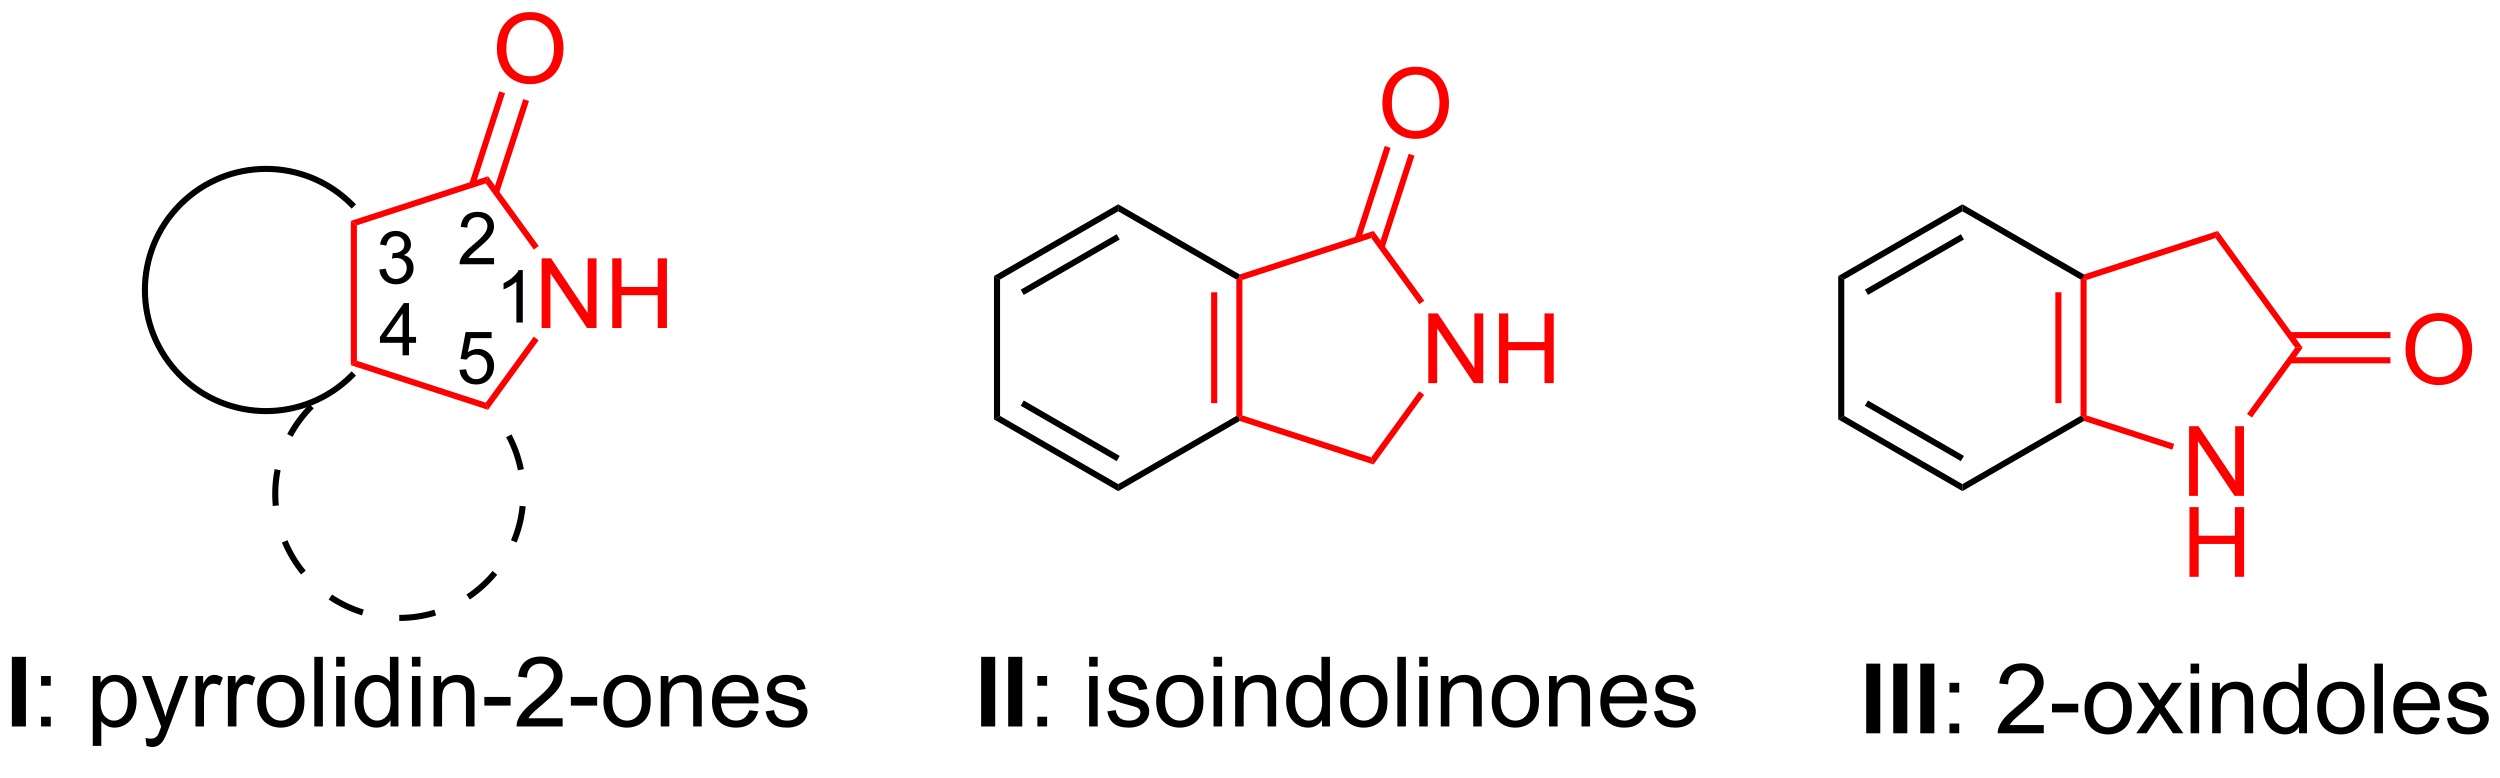 <?xml version="1.0" encoding="UTF-8"?>
<!DOCTYPE svg PUBLIC '-//W3C//DTD SVG 1.0//EN'
          'http://www.w3.org/TR/2001/REC-SVG-20010904/DTD/svg10.dtd'>
<svg stroke-dasharray="none" shape-rendering="auto" xmlns="http://www.w3.org/2000/svg" font-family="'Dialog'" text-rendering="auto" width="90" fill-opacity="1" color-interpolation="auto" color-rendering="auto" preserveAspectRatio="xMidYMid meet" font-size="12px" viewBox="0 0 90 28" fill="black" xmlns:xlink="http://www.w3.org/1999/xlink" stroke="black" image-rendering="auto" stroke-miterlimit="10" stroke-linecap="square" stroke-linejoin="miter" font-style="normal" stroke-width="1" height="28" stroke-dashoffset="0" font-weight="normal" stroke-opacity="1"
><!--Generated by the Batik Graphics2D SVG Generator--><defs id="genericDefs"
  /><g
  ><defs id="defs1"
    ><clipPath clipPathUnits="userSpaceOnUse" id="clipPath1"
      ><path d="M1.208 1.611 L212.617 1.611 L212.617 65.743 L1.208 65.743 L1.208 1.611 Z"
      /></clipPath
      ><clipPath clipPathUnits="userSpaceOnUse" id="clipPath2"
      ><path d="M12.002 84.07 L12.002 146.419 L217.532 146.419 L217.532 84.07 Z"
      /></clipPath
    ></defs
    ><g fill="red" transform="scale(0.426,0.426) translate(-1.208,-1.611) matrix(1.029,0,0,1.029,-11.137,-84.863)" stroke="red"
    ><path d="M129.297 115.504 L129.297 109.777 L130.076 109.777 L133.083 114.272 L133.083 109.777 L133.81 109.777 L133.81 115.504 L133.031 115.504 L130.024 111.004 L130.024 115.504 L129.297 115.504 ZM135.106 115.504 L135.106 109.777 L135.863 109.777 L135.863 112.129 L138.84 112.129 L138.84 109.777 L139.598 109.777 L139.598 115.504 L138.84 115.504 L138.84 112.803 L135.863 112.803 L135.863 115.504 L135.106 115.504 Z" stroke="none" clip-path="url(#clipPath2)"
    /></g
    ><g fill="red" transform="matrix(0.438,0,0,0.438,-5.256,-36.814)" stroke="red"
    ><path d="M113.616 107.023 L113.866 106.879 L114.116 107.061 L114.116 118.197 L113.866 118.379 L113.616 118.235 ZM111.546 108.074 L111.546 117.184 L112.046 117.184 L112.046 108.074 Z" stroke="none" clip-path="url(#clipPath2)"
    /></g
    ><g fill="red" transform="matrix(0.438,0,0,0.438,-5.256,-36.814)" stroke="red"
    ><path d="M113.894 118.651 L113.866 118.379 L114.116 118.197 L124.708 121.639 L124.899 122.227 Z" stroke="none" clip-path="url(#clipPath2)"
    /></g
    ><g fill="red" transform="matrix(0.438,0,0,0.438,-5.256,-36.814)" stroke="red"
    ><path d="M124.899 122.227 L124.708 121.639 L128.65 116.212 L129.055 116.506 Z" stroke="none" clip-path="url(#clipPath2)"
    /></g
    ><g fill="red" transform="matrix(0.438,0,0,0.438,-5.256,-36.814)" stroke="red"
    ><path d="M129.061 108.761 L128.657 109.055 L124.708 103.619 L124.899 103.031 Z" stroke="none" clip-path="url(#clipPath2)"
    /></g
    ><g fill="red" transform="matrix(0.438,0,0,0.438,-5.256,-36.814)" stroke="red"
    ><path d="M124.899 103.031 L124.708 103.619 L114.116 107.061 L113.866 106.879 L113.894 106.607 Z" stroke="none" clip-path="url(#clipPath2)"
    /></g
    ><g fill="red" transform="matrix(0.438,0,0,0.438,-5.256,-36.814)" stroke="red"
    ><path d="M125.62 92.574 Q125.62 91.147 126.385 90.342 Q127.151 89.535 128.362 89.535 Q129.154 89.535 129.789 89.915 Q130.427 90.293 130.76 90.97 Q131.096 91.647 131.096 92.506 Q131.096 93.379 130.745 94.066 Q130.393 94.754 129.747 95.108 Q129.104 95.462 128.357 95.462 Q127.549 95.462 126.912 95.071 Q126.276 94.678 125.948 94.004 Q125.62 93.327 125.62 92.574 ZM126.401 92.584 Q126.401 93.621 126.956 94.217 Q127.513 94.811 128.354 94.811 Q129.208 94.811 129.76 94.209 Q130.315 93.608 130.315 92.504 Q130.315 91.803 130.078 91.282 Q129.841 90.761 129.385 90.475 Q128.932 90.186 128.365 90.186 Q127.56 90.186 126.979 90.741 Q126.401 91.293 126.401 92.584 Z" stroke="none" clip-path="url(#clipPath2)"
    /></g
    ><g fill="red" transform="matrix(0.438,0,0,0.438,-5.256,-36.814)" stroke="red"
    ><path d="M125.793 104.438 L128.26 96.844 L127.784 96.69 L125.317 104.283 ZM123.824 103.798 L126.291 96.204 L125.816 96.05 L123.349 103.643 Z" stroke="none" clip-path="url(#clipPath2)"
    /></g
    ><g transform="matrix(0.438,0,0,0.438,-5.256,-36.814)"
    ><path d="M113.894 106.607 L113.866 106.879 L113.616 107.023 L103.907 101.418 L103.907 100.84 Z" stroke="none" clip-path="url(#clipPath2)"
    /></g
    ><g transform="matrix(0.438,0,0,0.438,-5.256,-36.814)"
    ><path d="M103.907 100.84 L103.907 101.418 L94.197 107.023 L93.697 106.735 ZM103.782 103.303 L95.892 107.858 L96.142 108.291 L104.032 103.736 Z" stroke="none" clip-path="url(#clipPath2)"
    /></g
    ><g transform="matrix(0.438,0,0,0.438,-5.256,-36.814)"
    ><path d="M93.697 106.735 L94.197 107.023 L94.197 118.235 L93.697 118.523 Z" stroke="none" clip-path="url(#clipPath2)"
    /></g
    ><g transform="matrix(0.438,0,0,0.438,-5.256,-36.814)"
    ><path d="M93.697 118.523 L94.197 118.235 L103.907 123.84 L103.907 124.418 ZM95.892 117.4 L103.782 121.955 L104.032 121.522 L96.142 116.967 Z" stroke="none" clip-path="url(#clipPath2)"
    /></g
    ><g transform="matrix(0.438,0,0,0.438,-5.256,-36.814)"
    ><path d="M103.907 124.418 L103.907 123.84 L113.616 118.235 L113.866 118.379 L113.894 118.651 Z" stroke="none" clip-path="url(#clipPath2)"
    /></g
    ><g fill="red" transform="matrix(0.438,0,0,0.438,-5.256,-36.814)" stroke="red"
    ><path d="M191.925 124.808 L191.925 119.081 L192.703 119.081 L195.711 123.576 L195.711 119.081 L196.438 119.081 L196.438 124.808 L195.659 124.808 L192.651 120.308 L192.651 124.808 L191.925 124.808 Z" stroke="none" clip-path="url(#clipPath2)"
    /></g
    ><g fill="red" transform="matrix(0.438,0,0,0.438,-5.256,-36.814)" stroke="red"
    ><path d="M191.956 131.458 L191.956 125.731 L192.714 125.731 L192.714 128.083 L195.69 128.083 L195.69 125.731 L196.448 125.731 L196.448 131.458 L195.69 131.458 L195.69 128.757 L192.714 128.757 L192.714 131.458 L191.956 131.458 Z" stroke="none" clip-path="url(#clipPath2)"
    /></g
    ><g fill="red" transform="matrix(0.438,0,0,0.438,-5.256,-36.814)" stroke="red"
    ><path d="M183.003 107.023 L183.253 106.879 L183.503 107.061 L183.503 118.197 L183.253 118.379 L183.003 118.235 ZM180.933 108.074 L180.933 117.184 L181.433 117.184 L181.433 108.074 Z" stroke="none" clip-path="url(#clipPath2)"
    /></g
    ><g fill="red" transform="matrix(0.438,0,0,0.438,-5.256,-36.814)" stroke="red"
    ><path d="M183.282 118.651 L183.253 118.379 L183.503 118.197 L190.702 120.536 L190.548 121.012 Z" stroke="none" clip-path="url(#clipPath2)"
    /></g
    ><g fill="red" transform="matrix(0.438,0,0,0.438,-5.256,-36.814)" stroke="red"
    ><path d="M197.09 118.367 L196.685 118.073 L200.641 112.629 L201.259 112.629 Z" stroke="none" clip-path="url(#clipPath2)"
    /></g
    ><g fill="red" transform="matrix(0.438,0,0,0.438,-5.256,-36.814)" stroke="red"
    ><path d="M201.259 112.629 L200.641 112.629 L194.095 103.619 L194.286 103.031 Z" stroke="none" clip-path="url(#clipPath2)"
    /></g
    ><g fill="red" transform="matrix(0.438,0,0,0.438,-5.256,-36.814)" stroke="red"
    ><path d="M194.286 103.031 L194.095 103.619 L183.503 107.061 L183.253 106.879 L183.282 106.607 Z" stroke="none" clip-path="url(#clipPath2)"
    /></g
    ><g transform="matrix(0.438,0,0,0.438,-5.256,-36.814)"
    ><path d="M183.282 106.607 L183.253 106.879 L183.003 107.023 L173.294 101.418 L173.294 100.84 Z" stroke="none" clip-path="url(#clipPath2)"
    /></g
    ><g transform="matrix(0.438,0,0,0.438,-5.256,-36.814)"
    ><path d="M173.294 100.84 L173.294 101.418 L163.585 107.023 L163.085 106.735 ZM173.169 103.303 L165.28 107.858 L165.53 108.291 L173.419 103.736 Z" stroke="none" clip-path="url(#clipPath2)"
    /></g
    ><g transform="matrix(0.438,0,0,0.438,-5.256,-36.814)"
    ><path d="M163.085 106.735 L163.585 107.023 L163.585 118.235 L163.085 118.523 Z" stroke="none" clip-path="url(#clipPath2)"
    /></g
    ><g transform="matrix(0.438,0,0,0.438,-5.256,-36.814)"
    ><path d="M163.085 118.523 L163.585 118.235 L173.294 123.84 L173.294 124.418 ZM165.28 117.4 L173.169 121.955 L173.419 121.522 L165.53 116.967 Z" stroke="none" clip-path="url(#clipPath2)"
    /></g
    ><g transform="matrix(0.438,0,0,0.438,-5.256,-36.814)"
    ><path d="M173.294 124.418 L173.294 123.84 L183.003 118.235 L183.253 118.379 L183.282 118.651 Z" stroke="none" clip-path="url(#clipPath2)"
    /></g
    ><g fill="red" transform="matrix(0.438,0,0,0.438,-5.256,-36.814)" stroke="red"
    ><path d="M209.713 112.815 Q209.713 111.388 210.479 110.583 Q211.244 109.776 212.455 109.776 Q213.247 109.776 213.882 110.156 Q214.52 110.534 214.854 111.211 Q215.19 111.888 215.19 112.747 Q215.19 113.62 214.838 114.307 Q214.487 114.995 213.841 115.349 Q213.197 115.703 212.45 115.703 Q211.643 115.703 211.005 115.312 Q210.369 114.919 210.041 114.245 Q209.713 113.567 209.713 112.815 ZM210.494 112.825 Q210.494 113.862 211.049 114.458 Q211.606 115.052 212.447 115.052 Q213.302 115.052 213.854 114.45 Q214.408 113.849 214.408 112.745 Q214.408 112.044 214.171 111.523 Q213.934 111.002 213.479 110.716 Q213.025 110.427 212.458 110.427 Q211.653 110.427 211.072 110.981 Q210.494 111.534 210.494 112.825 Z" stroke="none" clip-path="url(#clipPath2)"
    /></g
    ><g fill="red" transform="matrix(0.438,0,0,0.438,-5.256,-36.814)" stroke="red"
    ><path d="M200.198 113.914 L208.473 113.914 L208.473 113.414 L200.198 113.414 ZM200.198 111.844 L208.473 111.844 L208.473 111.344 L200.198 111.344 Z" stroke="none" clip-path="url(#clipPath2)"
    /></g
    ><g transform="matrix(0.438,0,0,0.438,-5.256,-36.814)"
    ><path d="M92.642 143.762 L92.642 138.035 L93.798 138.035 L93.798 143.762 L92.642 143.762 ZM94.865 143.762 L94.865 138.035 L96.021 138.035 L96.021 143.762 L94.865 143.762 Z" stroke="none" clip-path="url(#clipPath2)"
    /></g
    ><g transform="matrix(0.438,0,0,0.438,-5.256,-36.814)"
    ><path d="M97.264 140.413 L97.264 139.613 L98.064 139.613 L98.064 140.413 L97.264 140.413 ZM97.264 143.762 L97.264 142.96 L98.064 142.96 L98.064 143.762 L97.264 143.762 ZM101.517 138.842 L101.517 138.035 L102.22 138.035 L102.22 138.842 L101.517 138.842 ZM101.517 143.762 L101.517 139.613 L102.22 139.613 L102.22 143.762 L101.517 143.762 ZM103.01 142.522 L103.706 142.413 Q103.763 142.832 104.031 143.056 Q104.299 143.277 104.779 143.277 Q105.263 143.277 105.497 143.079 Q105.732 142.881 105.732 142.616 Q105.732 142.379 105.526 142.241 Q105.38 142.147 104.807 142.004 Q104.034 141.809 103.734 141.665 Q103.435 141.522 103.281 141.272 Q103.128 141.019 103.128 140.715 Q103.128 140.436 103.253 140.202 Q103.38 139.965 103.599 139.809 Q103.763 139.686 104.047 139.603 Q104.331 139.519 104.654 139.519 Q105.143 139.519 105.51 139.66 Q105.88 139.801 106.055 140.04 Q106.232 140.28 106.299 140.684 L105.612 140.777 Q105.565 140.457 105.339 140.277 Q105.115 140.098 104.706 140.098 Q104.221 140.098 104.013 140.259 Q103.807 140.418 103.807 140.631 Q103.807 140.769 103.893 140.879 Q103.979 140.991 104.162 141.066 Q104.268 141.106 104.784 141.246 Q105.529 141.444 105.823 141.572 Q106.12 141.699 106.287 141.941 Q106.456 142.184 106.456 142.543 Q106.456 142.894 106.25 143.204 Q106.044 143.514 105.656 143.686 Q105.271 143.856 104.784 143.856 Q103.974 143.856 103.549 143.519 Q103.128 143.184 103.01 142.522 ZM107.029 141.686 Q107.029 140.535 107.669 139.981 Q108.206 139.519 108.974 139.519 Q109.831 139.519 110.372 140.079 Q110.917 140.639 110.917 141.629 Q110.917 142.428 110.674 142.889 Q110.435 143.348 109.977 143.603 Q109.518 143.856 108.974 143.856 Q108.104 143.856 107.565 143.298 Q107.029 142.738 107.029 141.686 ZM107.753 141.686 Q107.753 142.483 108.099 142.881 Q108.448 143.277 108.974 143.277 Q109.497 143.277 109.844 142.879 Q110.193 142.481 110.193 141.663 Q110.193 140.894 109.844 140.499 Q109.495 140.1 108.974 140.1 Q108.448 140.1 108.099 140.496 Q107.753 140.889 107.753 141.686 ZM111.743 138.842 L111.743 138.035 L112.447 138.035 L112.447 138.842 L111.743 138.842 ZM111.743 143.762 L111.743 139.613 L112.447 139.613 L112.447 143.762 L111.743 143.762 ZM113.518 143.762 L113.518 139.613 L114.151 139.613 L114.151 140.202 Q114.607 139.519 115.471 139.519 Q115.846 139.519 116.159 139.655 Q116.474 139.788 116.63 140.006 Q116.787 140.225 116.849 140.527 Q116.888 140.723 116.888 141.21 L116.888 143.762 L116.185 143.762 L116.185 141.238 Q116.185 140.809 116.102 140.595 Q116.021 140.381 115.812 140.256 Q115.604 140.129 115.323 140.129 Q114.872 140.129 114.547 140.415 Q114.221 140.699 114.221 141.496 L114.221 143.762 L113.518 143.762 ZM120.658 143.762 L120.658 143.238 Q120.264 143.856 119.499 143.856 Q119.001 143.856 118.585 143.582 Q118.171 143.309 117.941 142.819 Q117.712 142.327 117.712 141.691 Q117.712 141.069 117.918 140.564 Q118.126 140.059 118.54 139.79 Q118.954 139.519 119.468 139.519 Q119.843 139.519 120.134 139.678 Q120.428 139.835 120.611 140.09 L120.611 138.035 L121.311 138.035 L121.311 143.762 L120.658 143.762 ZM118.436 141.691 Q118.436 142.488 118.772 142.884 Q119.108 143.277 119.564 143.277 Q120.025 143.277 120.348 142.9 Q120.671 142.522 120.671 141.749 Q120.671 140.897 120.343 140.499 Q120.014 140.1 119.533 140.1 Q119.064 140.1 118.749 140.483 Q118.436 140.866 118.436 141.691 ZM122.154 141.686 Q122.154 140.535 122.794 139.981 Q123.331 139.519 124.099 139.519 Q124.956 139.519 125.497 140.079 Q126.042 140.639 126.042 141.629 Q126.042 142.428 125.799 142.889 Q125.56 143.348 125.102 143.603 Q124.643 143.856 124.099 143.856 Q123.229 143.856 122.69 143.298 Q122.154 142.738 122.154 141.686 ZM122.878 141.686 Q122.878 142.483 123.224 142.881 Q123.573 143.277 124.099 143.277 Q124.622 143.277 124.969 142.879 Q125.318 142.481 125.318 141.663 Q125.318 140.894 124.969 140.499 Q124.62 140.1 124.099 140.1 Q123.573 140.1 123.224 140.496 Q122.878 140.889 122.878 141.686 ZM126.85 143.762 L126.85 138.035 L127.553 138.035 L127.553 143.762 L126.85 143.762 ZM128.646 138.842 L128.646 138.035 L129.349 138.035 L129.349 138.842 L128.646 138.842 ZM128.646 143.762 L128.646 139.613 L129.349 139.613 L129.349 143.762 L128.646 143.762 ZM130.421 143.762 L130.421 139.613 L131.053 139.613 L131.053 140.202 Q131.509 139.519 132.374 139.519 Q132.749 139.519 133.061 139.655 Q133.376 139.788 133.533 140.006 Q133.689 140.225 133.751 140.527 Q133.79 140.723 133.79 141.21 L133.79 143.762 L133.087 143.762 L133.087 141.238 Q133.087 140.809 133.004 140.595 Q132.923 140.381 132.715 140.256 Q132.506 140.129 132.225 140.129 Q131.775 140.129 131.449 140.415 Q131.124 140.699 131.124 141.496 L131.124 143.762 L130.421 143.762 ZM134.607 141.686 Q134.607 140.535 135.247 139.981 Q135.784 139.519 136.552 139.519 Q137.409 139.519 137.951 140.079 Q138.495 140.639 138.495 141.629 Q138.495 142.428 138.253 142.889 Q138.013 143.348 137.555 143.603 Q137.096 143.856 136.552 143.856 Q135.682 143.856 135.143 143.298 Q134.607 142.738 134.607 141.686 ZM135.331 141.686 Q135.331 142.483 135.677 142.881 Q136.026 143.277 136.552 143.277 Q137.076 143.277 137.422 142.879 Q137.771 142.481 137.771 141.663 Q137.771 140.894 137.422 140.499 Q137.073 140.1 136.552 140.1 Q136.026 140.1 135.677 140.496 Q135.331 140.889 135.331 141.686 ZM139.319 143.762 L139.319 139.613 L139.952 139.613 L139.952 140.202 Q140.408 139.519 141.272 139.519 Q141.647 139.519 141.96 139.655 Q142.275 139.788 142.431 140.006 Q142.587 140.225 142.65 140.527 Q142.689 140.723 142.689 141.21 L142.689 143.762 L141.986 143.762 L141.986 141.238 Q141.986 140.809 141.902 140.595 Q141.822 140.381 141.613 140.256 Q141.405 140.129 141.124 140.129 Q140.673 140.129 140.348 140.415 Q140.022 140.699 140.022 141.496 L140.022 143.762 L139.319 143.762 ZM146.607 142.426 L147.333 142.514 Q147.161 143.152 146.695 143.504 Q146.232 143.856 145.511 143.856 Q144.599 143.856 144.065 143.296 Q143.534 142.733 143.534 141.723 Q143.534 140.676 144.073 140.098 Q144.612 139.519 145.471 139.519 Q146.302 139.519 146.828 140.087 Q147.357 140.652 147.357 141.678 Q147.357 141.741 147.354 141.866 L144.261 141.866 Q144.299 142.551 144.646 142.915 Q144.995 143.277 145.513 143.277 Q145.901 143.277 146.174 143.074 Q146.448 142.871 146.607 142.426 ZM144.299 141.288 L146.615 141.288 Q146.568 140.764 146.349 140.504 Q146.013 140.098 145.479 140.098 Q144.995 140.098 144.664 140.423 Q144.333 140.746 144.299 141.288 ZM147.936 142.522 L148.631 142.413 Q148.689 142.832 148.957 143.056 Q149.225 143.277 149.704 143.277 Q150.189 143.277 150.423 143.079 Q150.658 142.881 150.658 142.616 Q150.658 142.379 150.452 142.241 Q150.306 142.147 149.733 142.004 Q148.96 141.809 148.66 141.665 Q148.361 141.522 148.207 141.272 Q148.053 141.019 148.053 140.715 Q148.053 140.436 148.178 140.202 Q148.306 139.965 148.525 139.809 Q148.689 139.686 148.973 139.603 Q149.256 139.519 149.579 139.519 Q150.069 139.519 150.436 139.66 Q150.806 139.801 150.981 140.04 Q151.158 140.28 151.225 140.684 L150.538 140.777 Q150.491 140.457 150.264 140.277 Q150.04 140.098 149.631 140.098 Q149.147 140.098 148.939 140.259 Q148.733 140.418 148.733 140.631 Q148.733 140.769 148.819 140.879 Q148.905 140.991 149.087 141.066 Q149.194 141.106 149.71 141.246 Q150.454 141.444 150.749 141.572 Q151.046 141.699 151.212 141.941 Q151.381 142.184 151.381 142.543 Q151.381 142.894 151.176 143.204 Q150.97 143.514 150.582 143.686 Q150.197 143.856 149.71 143.856 Q148.9 143.856 148.475 143.519 Q148.053 143.184 147.936 142.522 Z" stroke="none" clip-path="url(#clipPath2)"
    /></g
    ><g transform="matrix(0.438,0,0,0.438,-5.256,-36.814)"
    ><path d="M165.387 144.321 L165.387 138.595 L166.543 138.595 L166.543 144.321 L165.387 144.321 ZM167.609 144.321 L167.609 138.595 L168.766 138.595 L168.766 144.321 L167.609 144.321 ZM169.832 144.321 L169.832 138.595 L170.988 138.595 L170.988 144.321 L169.832 144.321 Z" stroke="none" clip-path="url(#clipPath2)"
    /></g
    ><g transform="matrix(0.438,0,0,0.438,-5.256,-36.814)"
    ><path d="M172.232 140.972 L172.232 140.173 L173.031 140.173 L173.031 140.972 L172.232 140.972 ZM172.232 144.321 L172.232 143.519 L173.031 143.519 L173.031 144.321 L172.232 144.321 ZM179.982 143.644 L179.982 144.321 L176.195 144.321 Q176.188 144.066 176.279 143.832 Q176.422 143.446 176.74 143.071 Q177.06 142.696 177.661 142.204 Q178.594 141.438 178.922 140.99 Q179.25 140.543 179.25 140.144 Q179.25 139.727 178.951 139.441 Q178.654 139.152 178.172 139.152 Q177.664 139.152 177.359 139.457 Q177.055 139.761 177.052 140.3 L176.328 140.227 Q176.404 139.418 176.888 138.996 Q177.373 138.571 178.188 138.571 Q179.013 138.571 179.492 139.03 Q179.974 139.485 179.974 140.16 Q179.974 140.504 179.833 140.837 Q179.693 141.168 179.365 141.535 Q179.039 141.902 178.281 142.543 Q177.649 143.074 177.469 143.264 Q177.289 143.454 177.172 143.644 L179.982 143.644 ZM180.658 142.602 L180.658 141.894 L182.816 141.894 L182.816 142.602 L180.658 142.602 ZM183.332 142.246 Q183.332 141.095 183.973 140.54 Q184.509 140.079 185.277 140.079 Q186.134 140.079 186.676 140.639 Q187.22 141.199 187.22 142.188 Q187.22 142.988 186.978 143.449 Q186.738 143.907 186.28 144.162 Q185.822 144.415 185.277 144.415 Q184.408 144.415 183.869 143.858 Q183.332 143.298 183.332 142.246 ZM184.056 142.246 Q184.056 143.043 184.402 143.441 Q184.751 143.837 185.277 143.837 Q185.801 143.837 186.147 143.438 Q186.496 143.04 186.496 142.222 Q186.496 141.454 186.147 141.058 Q185.798 140.66 185.277 140.66 Q184.751 140.66 184.402 141.056 Q184.056 141.449 184.056 142.246 ZM187.576 144.321 L189.091 142.165 L187.688 140.173 L188.568 140.173 L189.203 141.144 Q189.383 141.423 189.492 141.61 Q189.664 141.352 189.81 141.152 L190.508 140.173 L191.349 140.173 L189.914 142.126 L191.458 144.321 L190.594 144.321 L189.742 143.032 L189.516 142.683 L188.427 144.321 L187.576 144.321 ZM192.047 139.402 L192.047 138.595 L192.75 138.595 L192.75 139.402 L192.047 139.402 ZM192.047 144.321 L192.047 140.173 L192.75 140.173 L192.75 144.321 L192.047 144.321 ZM193.822 144.321 L193.822 140.173 L194.454 140.173 L194.454 140.761 Q194.91 140.079 195.775 140.079 Q196.15 140.079 196.462 140.214 Q196.777 140.347 196.934 140.566 Q197.09 140.785 197.152 141.087 Q197.191 141.282 197.191 141.769 L197.191 144.321 L196.488 144.321 L196.488 141.798 Q196.488 141.368 196.405 141.155 Q196.324 140.941 196.116 140.816 Q195.908 140.688 195.626 140.688 Q195.176 140.688 194.85 140.975 Q194.525 141.259 194.525 142.056 L194.525 144.321 L193.822 144.321 ZM200.961 144.321 L200.961 143.798 Q200.568 144.415 199.802 144.415 Q199.305 144.415 198.888 144.142 Q198.474 143.868 198.245 143.379 Q198.016 142.886 198.016 142.251 Q198.016 141.629 198.221 141.123 Q198.43 140.618 198.844 140.35 Q199.258 140.079 199.771 140.079 Q200.146 140.079 200.438 140.238 Q200.732 140.394 200.914 140.649 L200.914 138.595 L201.615 138.595 L201.615 144.321 L200.961 144.321 ZM198.74 142.251 Q198.74 143.048 199.076 143.444 Q199.411 143.837 199.867 143.837 Q200.328 143.837 200.651 143.459 Q200.974 143.082 200.974 142.308 Q200.974 141.457 200.646 141.058 Q200.318 140.66 199.836 140.66 Q199.367 140.66 199.052 141.043 Q198.74 141.425 198.74 142.251 ZM202.457 142.246 Q202.457 141.095 203.098 140.54 Q203.634 140.079 204.402 140.079 Q205.259 140.079 205.801 140.639 Q206.345 141.199 206.345 142.188 Q206.345 142.988 206.103 143.449 Q205.863 143.907 205.405 144.162 Q204.947 144.415 204.402 144.415 Q203.533 144.415 202.994 143.858 Q202.457 143.298 202.457 142.246 ZM203.181 142.246 Q203.181 143.043 203.527 143.441 Q203.876 143.837 204.402 143.837 Q204.926 143.837 205.272 143.438 Q205.621 143.04 205.621 142.222 Q205.621 141.454 205.272 141.058 Q204.923 140.66 204.402 140.66 Q203.876 140.66 203.527 141.056 Q203.181 141.449 203.181 142.246 ZM207.154 144.321 L207.154 138.595 L207.857 138.595 L207.857 144.321 L207.154 144.321 ZM211.785 142.985 L212.512 143.074 Q212.34 143.712 211.874 144.063 Q211.41 144.415 210.689 144.415 Q209.777 144.415 209.244 143.855 Q208.712 143.293 208.712 142.282 Q208.712 141.235 209.251 140.657 Q209.791 140.079 210.65 140.079 Q211.481 140.079 212.007 140.647 Q212.535 141.212 212.535 142.238 Q212.535 142.3 212.533 142.425 L209.439 142.425 Q209.478 143.11 209.824 143.475 Q210.173 143.837 210.691 143.837 Q211.079 143.837 211.353 143.634 Q211.626 143.431 211.785 142.985 ZM209.478 141.847 L211.793 141.847 Q211.746 141.324 211.527 141.063 Q211.191 140.657 210.658 140.657 Q210.173 140.657 209.843 140.983 Q209.512 141.306 209.478 141.847 ZM213.115 143.082 L213.81 142.972 Q213.867 143.392 214.136 143.615 Q214.404 143.837 214.883 143.837 Q215.367 143.837 215.602 143.639 Q215.836 143.441 215.836 143.175 Q215.836 142.938 215.63 142.8 Q215.484 142.707 214.911 142.563 Q214.138 142.368 213.839 142.225 Q213.539 142.082 213.386 141.832 Q213.232 141.579 213.232 141.274 Q213.232 140.996 213.357 140.761 Q213.484 140.524 213.703 140.368 Q213.867 140.246 214.151 140.162 Q214.435 140.079 214.758 140.079 Q215.248 140.079 215.615 140.22 Q215.984 140.36 216.159 140.6 Q216.336 140.839 216.404 141.243 L215.716 141.337 Q215.669 141.017 215.443 140.837 Q215.219 140.657 214.81 140.657 Q214.326 140.657 214.117 140.819 Q213.911 140.977 213.911 141.191 Q213.911 141.329 213.998 141.438 Q214.083 141.55 214.266 141.626 Q214.373 141.665 214.888 141.806 Q215.633 142.004 215.927 142.131 Q216.224 142.259 216.391 142.501 Q216.56 142.743 216.56 143.102 Q216.56 143.454 216.354 143.764 Q216.149 144.074 215.761 144.246 Q215.375 144.415 214.888 144.415 Q214.078 144.415 213.654 144.079 Q213.232 143.743 213.115 143.082 Z" stroke="none" clip-path="url(#clipPath2)"
    /></g
    ><g fill="red" transform="matrix(0.438,0,0,0.438,-5.256,-36.814)" stroke="red"
    ><path d="M56.516 111.011 L56.516 105.285 L57.294 105.285 L60.302 109.779 L60.302 105.285 L61.029 105.285 L61.029 111.011 L60.25 111.011 L57.242 106.511 L57.242 111.011 L56.516 111.011 ZM62.324 111.011 L62.324 105.285 L63.082 105.285 L63.082 107.636 L66.059 107.636 L66.059 105.285 L66.817 105.285 L66.817 111.011 L66.059 111.011 L66.059 108.311 L63.082 108.311 L63.082 111.011 L62.324 111.011 Z" stroke="none" clip-path="url(#clipPath2)"
    /></g
    ><g fill="red" transform="matrix(0.438,0,0,0.438,-5.256,-36.814)" stroke="red"
    ><path d="M40.835 102.205 L41.335 102.568 L41.335 113.705 L40.835 114.068 Z" stroke="none" clip-path="url(#clipPath2)"
    /></g
    ><g fill="red" transform="matrix(0.438,0,0,0.438,-5.256,-36.814)" stroke="red"
    ><path d="M40.835 114.068 L41.335 113.705 L51.926 117.146 L52.117 117.734 Z" stroke="none" clip-path="url(#clipPath2)"
    /></g
    ><g fill="red" transform="matrix(0.438,0,0,0.438,-5.256,-36.814)" stroke="red"
    ><path d="M52.117 117.734 L51.926 117.146 L55.869 111.72 L56.273 112.014 Z" stroke="none" clip-path="url(#clipPath2)"
    /></g
    ><g fill="red" transform="matrix(0.438,0,0,0.438,-5.256,-36.814)" stroke="red"
    ><path d="M56.28 104.268 L55.875 104.562 L51.926 99.126 L52.117 98.539 Z" stroke="none" clip-path="url(#clipPath2)"
    /></g
    ><g fill="red" transform="matrix(0.438,0,0,0.438,-5.256,-36.814)" stroke="red"
    ><path d="M52.117 98.539 L51.926 99.126 L41.335 102.568 L40.835 102.205 Z" stroke="none" clip-path="url(#clipPath2)"
    /></g
    ><g fill="red" transform="matrix(0.438,0,0,0.438,-5.256,-36.814)" stroke="red"
    ><path d="M52.838 88.081 Q52.838 86.654 53.604 85.85 Q54.37 85.042 55.581 85.042 Q56.372 85.042 57.008 85.422 Q57.646 85.8 57.979 86.477 Q58.315 87.154 58.315 88.014 Q58.315 88.886 57.963 89.573 Q57.612 90.261 56.966 90.615 Q56.323 90.969 55.575 90.969 Q54.768 90.969 54.13 90.579 Q53.495 90.186 53.166 89.511 Q52.838 88.834 52.838 88.081 ZM53.62 88.092 Q53.62 89.128 54.174 89.725 Q54.732 90.318 55.573 90.318 Q56.427 90.318 56.979 89.717 Q57.534 89.115 57.534 88.011 Q57.534 87.311 57.297 86.79 Q57.06 86.269 56.604 85.982 Q56.151 85.693 55.583 85.693 Q54.779 85.693 54.198 86.248 Q53.62 86.8 53.62 88.092 Z" stroke="none" clip-path="url(#clipPath2)"
    /></g
    ><g fill="red" transform="matrix(0.438,0,0,0.438,-5.256,-36.814)" stroke="red"
    ><path d="M53.011 99.945 L55.479 92.352 L55.003 92.197 L52.536 99.79 ZM51.043 99.305 L53.51 91.712 L53.035 91.557 L50.567 99.151 Z" stroke="none" clip-path="url(#clipPath2)"
    /></g
    ><g transform="matrix(0.438,0,0,0.438,-5.256,-36.814)"
    ><path d="M41.08 100.669 C37.095 96.685 30.634 96.685 26.649 100.67 L26.473 100.846 L26.826 101.2 L27.003 101.023 C30.792 97.234 36.937 97.233 40.726 101.023 L40.903 101.2 L41.257 100.846 L41.08 100.669 ZM26.649 100.67 C22.664 104.654 22.664 111.115 26.649 115.1 L26.826 115.277 L27.18 114.923 L27.003 114.747 C23.213 110.957 23.213 104.813 27.003 101.023 L27.18 100.846 L26.826 100.493 L26.649 100.67 ZM26.649 115.1 C28.64 117.091 31.251 118.089 33.865 118.089 C36.478 118.089 39.09 117.091 41.08 115.1 L41.257 114.923 L40.903 114.57 L40.726 114.746 C38.83 116.643 36.346 117.589 33.865 117.589 C31.384 117.589 28.9 116.643 27.003 114.747 L26.826 114.57 L26.473 114.923 L26.649 115.1 Z" stroke="none" clip-path="url(#clipPath2)"
    /></g
    ><g transform="matrix(0.438,0,0,0.438,-5.256,-36.814)"
    ><path d="M34.574 122.609 C34.377 123.602 34.323 124.622 34.42 125.638 L34.918 125.591 C34.826 124.623 34.877 123.651 35.065 122.707 L34.574 122.609 ZM37.432 117.263 C36.694 118.001 36.083 118.832 35.606 119.723 L36.047 119.959 C36.501 119.111 37.082 118.32 37.785 117.617 L37.432 117.263 ZM39.014 133.328 C39.855 133.89 40.778 134.33 41.753 134.63 L41.9 134.152 C40.971 133.867 40.093 133.448 39.292 132.913 L39.014 133.328 ZM35.168 128.643 C35.568 129.607 36.101 130.489 36.742 131.27 L37.129 130.953 C36.519 130.21 36.011 129.37 35.63 128.451 L35.168 128.643 ZM50.616 133.328 C51.457 132.767 52.217 132.083 52.867 131.296 L52.481 130.977 C51.862 131.727 51.139 132.378 50.339 132.913 L50.616 133.328 ZM44.815 135.088 C45.859 135.088 46.878 134.933 47.845 134.639 L47.7 134.161 C46.78 134.44 45.81 134.588 44.815 134.588 L44.815 135.088 ZM55.056 122.609 C54.859 121.618 54.518 120.654 54.039 119.752 L53.598 119.987 C54.053 120.846 54.378 121.763 54.566 122.707 L55.056 122.609 ZM54.462 128.642 C54.861 127.678 55.108 126.677 55.207 125.671 L54.709 125.622 C54.615 126.579 54.381 127.532 54 128.451 L54.462 128.642 Z" stroke="none" clip-path="url(#clipPath2)"
    /></g
    ><g transform="matrix(0.438,0,0,0.438,-5.256,-36.814)"
    ><path d="M12.974 143.762 L12.974 138.035 L14.13 138.035 L14.13 143.762 L12.974 143.762 Z" stroke="none" clip-path="url(#clipPath2)"
    /></g
    ><g transform="matrix(0.438,0,0,0.438,-5.256,-36.814)"
    ><path d="M15.374 140.413 L15.374 139.613 L16.173 139.613 L16.173 140.413 L15.374 140.413 ZM15.374 143.762 L15.374 142.96 L16.173 142.96 L16.173 143.762 L15.374 143.762 ZM19.624 145.353 L19.624 139.613 L20.265 139.613 L20.265 140.152 Q20.491 139.835 20.775 139.678 Q21.061 139.519 21.468 139.519 Q21.999 139.519 22.405 139.793 Q22.811 140.066 23.017 140.564 Q23.226 141.061 23.226 141.655 Q23.226 142.293 22.996 142.803 Q22.767 143.311 22.332 143.585 Q21.897 143.856 21.416 143.856 Q21.064 143.856 20.785 143.707 Q20.507 143.559 20.327 143.332 L20.327 145.353 L19.624 145.353 ZM20.259 141.71 Q20.259 142.512 20.582 142.894 Q20.908 143.277 21.369 143.277 Q21.837 143.277 22.171 142.881 Q22.507 142.483 22.507 141.652 Q22.507 140.858 22.179 140.465 Q21.853 140.069 21.4 140.069 Q20.952 140.069 20.606 140.491 Q20.259 140.91 20.259 141.71 ZM24.042 145.361 L23.964 144.699 Q24.193 144.762 24.365 144.762 Q24.599 144.762 24.74 144.684 Q24.881 144.606 24.972 144.465 Q25.037 144.361 25.185 143.941 Q25.206 143.884 25.248 143.769 L23.675 139.613 L24.433 139.613 L25.294 142.014 Q25.464 142.473 25.597 142.975 Q25.716 142.491 25.886 142.03 L26.771 139.613 L27.474 139.613 L25.896 143.832 Q25.643 144.517 25.503 144.775 Q25.315 145.121 25.073 145.282 Q24.831 145.447 24.495 145.447 Q24.292 145.447 24.042 145.361 ZM28.065 143.762 L28.065 139.613 L28.698 139.613 L28.698 140.241 Q28.94 139.801 29.143 139.66 Q29.349 139.519 29.597 139.519 Q29.951 139.519 30.318 139.746 L30.076 140.397 Q29.818 140.246 29.56 140.246 Q29.331 140.246 29.146 140.384 Q28.964 140.522 28.886 140.769 Q28.768 141.144 28.768 141.59 L28.768 143.762 L28.065 143.762 ZM30.729 143.762 L30.729 139.613 L31.362 139.613 L31.362 140.241 Q31.604 139.801 31.808 139.66 Q32.013 139.519 32.261 139.519 Q32.615 139.519 32.982 139.746 L32.74 140.397 Q32.482 140.246 32.224 140.246 Q31.995 140.246 31.81 140.384 Q31.628 140.522 31.55 140.769 Q31.433 141.144 31.433 141.59 L31.433 143.762 L30.729 143.762 ZM33.138 141.686 Q33.138 140.535 33.779 139.981 Q34.315 139.519 35.084 139.519 Q35.94 139.519 36.482 140.079 Q37.026 140.639 37.026 141.629 Q37.026 142.428 36.784 142.889 Q36.544 143.348 36.086 143.603 Q35.628 143.856 35.084 143.856 Q34.214 143.856 33.675 143.298 Q33.138 142.738 33.138 141.686 ZM33.862 141.686 Q33.862 142.483 34.209 142.881 Q34.558 143.277 35.084 143.277 Q35.607 143.277 35.953 142.879 Q36.302 142.481 36.302 141.663 Q36.302 140.894 35.953 140.499 Q35.604 140.1 35.084 140.1 Q34.558 140.1 34.209 140.496 Q33.862 140.889 33.862 141.686 ZM37.835 143.762 L37.835 138.035 L38.538 138.035 L38.538 143.762 L37.835 143.762 ZM39.63 138.842 L39.63 138.035 L40.334 138.035 L40.334 138.842 L39.63 138.842 ZM39.63 143.762 L39.63 139.613 L40.334 139.613 L40.334 143.762 L39.63 143.762 ZM44.095 143.762 L44.095 143.238 Q43.702 143.856 42.937 143.856 Q42.439 143.856 42.022 143.582 Q41.608 143.309 41.379 142.819 Q41.15 142.327 41.15 141.691 Q41.15 141.069 41.356 140.564 Q41.564 140.059 41.978 139.79 Q42.392 139.519 42.905 139.519 Q43.28 139.519 43.572 139.678 Q43.866 139.835 44.048 140.09 L44.048 138.035 L44.749 138.035 L44.749 143.762 L44.095 143.762 ZM41.874 141.691 Q41.874 142.488 42.21 142.884 Q42.546 143.277 43.002 143.277 Q43.462 143.277 43.785 142.9 Q44.108 142.522 44.108 141.749 Q44.108 140.897 43.78 140.499 Q43.452 140.1 42.97 140.1 Q42.502 140.1 42.187 140.483 Q41.874 140.866 41.874 141.691 ZM45.857 138.842 L45.857 138.035 L46.56 138.035 L46.56 138.842 L45.857 138.842 ZM45.857 143.762 L45.857 139.613 L46.56 139.613 L46.56 143.762 L45.857 143.762 ZM47.632 143.762 L47.632 139.613 L48.265 139.613 L48.265 140.202 Q48.72 139.519 49.585 139.519 Q49.96 139.519 50.272 139.655 Q50.587 139.788 50.744 140.006 Q50.9 140.225 50.962 140.527 Q51.002 140.723 51.002 141.21 L51.002 143.762 L50.298 143.762 L50.298 141.238 Q50.298 140.809 50.215 140.595 Q50.134 140.381 49.926 140.256 Q49.718 140.129 49.437 140.129 Q48.986 140.129 48.66 140.415 Q48.335 140.699 48.335 141.496 L48.335 143.762 L47.632 143.762 ZM51.808 142.043 L51.808 141.335 L53.966 141.335 L53.966 142.043 L51.808 142.043 ZM58.245 143.085 L58.245 143.762 L54.459 143.762 Q54.451 143.506 54.542 143.272 Q54.685 142.887 55.003 142.512 Q55.323 142.137 55.925 141.644 Q56.857 140.879 57.185 140.431 Q57.513 139.983 57.513 139.585 Q57.513 139.168 57.214 138.881 Q56.917 138.592 56.435 138.592 Q55.927 138.592 55.623 138.897 Q55.318 139.202 55.315 139.741 L54.591 139.668 Q54.667 138.858 55.151 138.436 Q55.636 138.012 56.451 138.012 Q57.276 138.012 57.755 138.47 Q58.237 138.926 58.237 139.6 Q58.237 139.944 58.097 140.277 Q57.956 140.608 57.628 140.975 Q57.302 141.342 56.544 141.983 Q55.912 142.514 55.732 142.704 Q55.552 142.894 55.435 143.085 L58.245 143.085 ZM58.921 142.043 L58.921 141.335 L61.08 141.335 L61.08 142.043 L58.921 142.043 ZM61.595 141.686 Q61.595 140.535 62.236 139.981 Q62.772 139.519 63.541 139.519 Q64.397 139.519 64.939 140.079 Q65.483 140.639 65.483 141.629 Q65.483 142.428 65.241 142.889 Q65.002 143.348 64.543 143.603 Q64.085 143.856 63.541 143.856 Q62.671 143.856 62.132 143.298 Q61.595 142.738 61.595 141.686 ZM62.319 141.686 Q62.319 142.483 62.666 142.881 Q63.015 143.277 63.541 143.277 Q64.064 143.277 64.41 142.879 Q64.759 142.481 64.759 141.663 Q64.759 140.894 64.41 140.499 Q64.061 140.1 63.541 140.1 Q63.015 140.1 62.666 140.496 Q62.319 140.889 62.319 141.686 ZM66.308 143.762 L66.308 139.613 L66.94 139.613 L66.94 140.202 Q67.396 139.519 68.261 139.519 Q68.636 139.519 68.948 139.655 Q69.263 139.788 69.419 140.006 Q69.576 140.225 69.638 140.527 Q69.677 140.723 69.677 141.21 L69.677 143.762 L68.974 143.762 L68.974 141.238 Q68.974 140.809 68.891 140.595 Q68.81 140.381 68.602 140.256 Q68.394 140.129 68.112 140.129 Q67.662 140.129 67.336 140.415 Q67.011 140.699 67.011 141.496 L67.011 143.762 L66.308 143.762 ZM73.595 142.426 L74.322 142.514 Q74.15 143.152 73.684 143.504 Q73.22 143.856 72.499 143.856 Q71.588 143.856 71.054 143.296 Q70.522 142.733 70.522 141.723 Q70.522 140.676 71.061 140.098 Q71.6 139.519 72.46 139.519 Q73.291 139.519 73.817 140.087 Q74.345 140.652 74.345 141.678 Q74.345 141.741 74.343 141.866 L71.249 141.866 Q71.288 142.551 71.634 142.915 Q71.983 143.277 72.502 143.277 Q72.89 143.277 73.163 143.074 Q73.436 142.871 73.595 142.426 ZM71.288 141.288 L73.603 141.288 Q73.556 140.764 73.338 140.504 Q73.002 140.098 72.468 140.098 Q71.983 140.098 71.653 140.423 Q71.322 140.746 71.288 141.288 ZM74.925 142.522 L75.62 142.413 Q75.677 142.832 75.946 143.056 Q76.214 143.277 76.693 143.277 Q77.177 143.277 77.412 143.079 Q77.646 142.881 77.646 142.616 Q77.646 142.379 77.44 142.241 Q77.294 142.147 76.722 142.004 Q75.948 141.809 75.649 141.665 Q75.349 141.522 75.196 141.272 Q75.042 141.019 75.042 140.715 Q75.042 140.436 75.167 140.202 Q75.294 139.965 75.513 139.809 Q75.677 139.686 75.961 139.603 Q76.245 139.519 76.568 139.519 Q77.058 139.519 77.425 139.66 Q77.794 139.801 77.969 140.04 Q78.146 140.28 78.214 140.684 L77.526 140.777 Q77.479 140.457 77.253 140.277 Q77.029 140.098 76.62 140.098 Q76.136 140.098 75.927 140.259 Q75.722 140.418 75.722 140.631 Q75.722 140.769 75.808 140.879 Q75.894 140.991 76.076 141.066 Q76.183 141.106 76.698 141.246 Q77.443 141.444 77.737 141.572 Q78.034 141.699 78.201 141.941 Q78.37 142.184 78.37 142.543 Q78.37 142.894 78.164 143.204 Q77.959 143.514 77.571 143.686 Q77.185 143.856 76.698 143.856 Q75.888 143.856 75.464 143.519 Q75.042 143.184 74.925 142.522 Z" stroke="none" clip-path="url(#clipPath2)"
    /></g
    ><g transform="matrix(0.438,0,0,0.438,-5.256,-36.814)"
    ><path d="M54.97 110.561 L54.443 110.561 L54.443 107.199 Q54.252 107.381 53.943 107.563 Q53.634 107.744 53.388 107.836 L53.388 107.326 Q53.83 107.117 54.16 106.822 Q54.492 106.525 54.63 106.248 L54.97 106.248 L54.97 110.561 Z" stroke="none" clip-path="url(#clipPath2)"
    /></g
    ><g transform="matrix(0.438,0,0,0.438,-5.256,-36.814)"
    ><path d="M52.609 105.263 L52.609 105.771 L49.769 105.771 Q49.764 105.58 49.832 105.404 Q49.939 105.115 50.178 104.834 Q50.418 104.552 50.869 104.183 Q51.568 103.609 51.814 103.273 Q52.06 102.937 52.06 102.638 Q52.06 102.326 51.836 102.111 Q51.613 101.894 51.252 101.894 Q50.871 101.894 50.642 102.123 Q50.414 102.351 50.412 102.755 L49.869 102.701 Q49.926 102.093 50.289 101.777 Q50.652 101.459 51.264 101.459 Q51.883 101.459 52.242 101.802 Q52.603 102.144 52.603 102.65 Q52.603 102.908 52.498 103.158 Q52.392 103.406 52.146 103.681 Q51.902 103.957 51.334 104.437 Q50.859 104.835 50.724 104.978 Q50.59 105.121 50.502 105.263 L52.609 105.263 Z" stroke="none" clip-path="url(#clipPath2)"
    /></g
    ><g transform="matrix(0.438,0,0,0.438,-5.256,-36.814)"
    ><path d="M43.178 106.207 L43.705 106.136 Q43.797 106.586 44.013 106.783 Q44.232 106.98 44.547 106.98 Q44.918 106.98 45.173 106.722 Q45.431 106.465 45.431 106.084 Q45.431 105.721 45.193 105.486 Q44.957 105.25 44.59 105.25 Q44.441 105.25 44.218 105.308 L44.277 104.846 Q44.33 104.851 44.361 104.851 Q44.699 104.851 44.968 104.676 Q45.238 104.5 45.238 104.133 Q45.238 103.844 45.041 103.654 Q44.845 103.463 44.535 103.463 Q44.226 103.463 44.021 103.656 Q43.816 103.849 43.758 104.236 L43.23 104.142 Q43.328 103.611 43.67 103.32 Q44.013 103.029 44.523 103.029 Q44.875 103.029 45.17 103.18 Q45.467 103.33 45.623 103.592 Q45.779 103.851 45.779 104.144 Q45.779 104.424 45.629 104.652 Q45.48 104.881 45.187 105.015 Q45.568 105.103 45.779 105.381 Q45.99 105.656 45.99 106.072 Q45.99 106.635 45.58 107.027 Q45.17 107.418 44.543 107.418 Q43.978 107.418 43.603 107.082 Q43.23 106.744 43.178 106.207 Z" stroke="none" clip-path="url(#clipPath2)"
    /></g
    ><g transform="matrix(0.438,0,0,0.438,-5.256,-36.814)"
    ><path d="M45.089 113.256 L45.089 112.227 L43.226 112.227 L43.226 111.745 L45.187 108.961 L45.616 108.961 L45.616 111.745 L46.196 111.745 L46.196 112.227 L45.616 112.227 L45.616 113.256 L45.089 113.256 ZM45.089 111.745 L45.089 109.807 L43.745 111.745 L45.089 111.745 Z" stroke="none" clip-path="url(#clipPath2)"
    /></g
    ><g transform="matrix(0.438,0,0,0.438,-5.256,-36.814)"
    ><path d="M49.762 114.452 L50.315 114.405 Q50.377 114.809 50.6 115.012 Q50.825 115.216 51.141 115.216 Q51.522 115.216 51.786 114.928 Q52.049 114.641 52.049 114.167 Q52.049 113.716 51.795 113.456 Q51.544 113.194 51.133 113.194 Q50.877 113.194 50.672 113.311 Q50.467 113.427 50.35 113.61 L49.856 113.546 L50.272 111.341 L52.407 111.341 L52.407 111.844 L50.694 111.844 L50.462 112.999 Q50.848 112.729 51.274 112.729 Q51.837 112.729 52.223 113.12 Q52.61 113.508 52.61 114.12 Q52.61 114.704 52.27 115.128 Q51.856 115.651 51.141 115.651 Q50.555 115.651 50.184 115.323 Q49.815 114.993 49.762 114.452 Z" stroke="none" clip-path="url(#clipPath2)"
    /></g
  ></g
></svg
>
